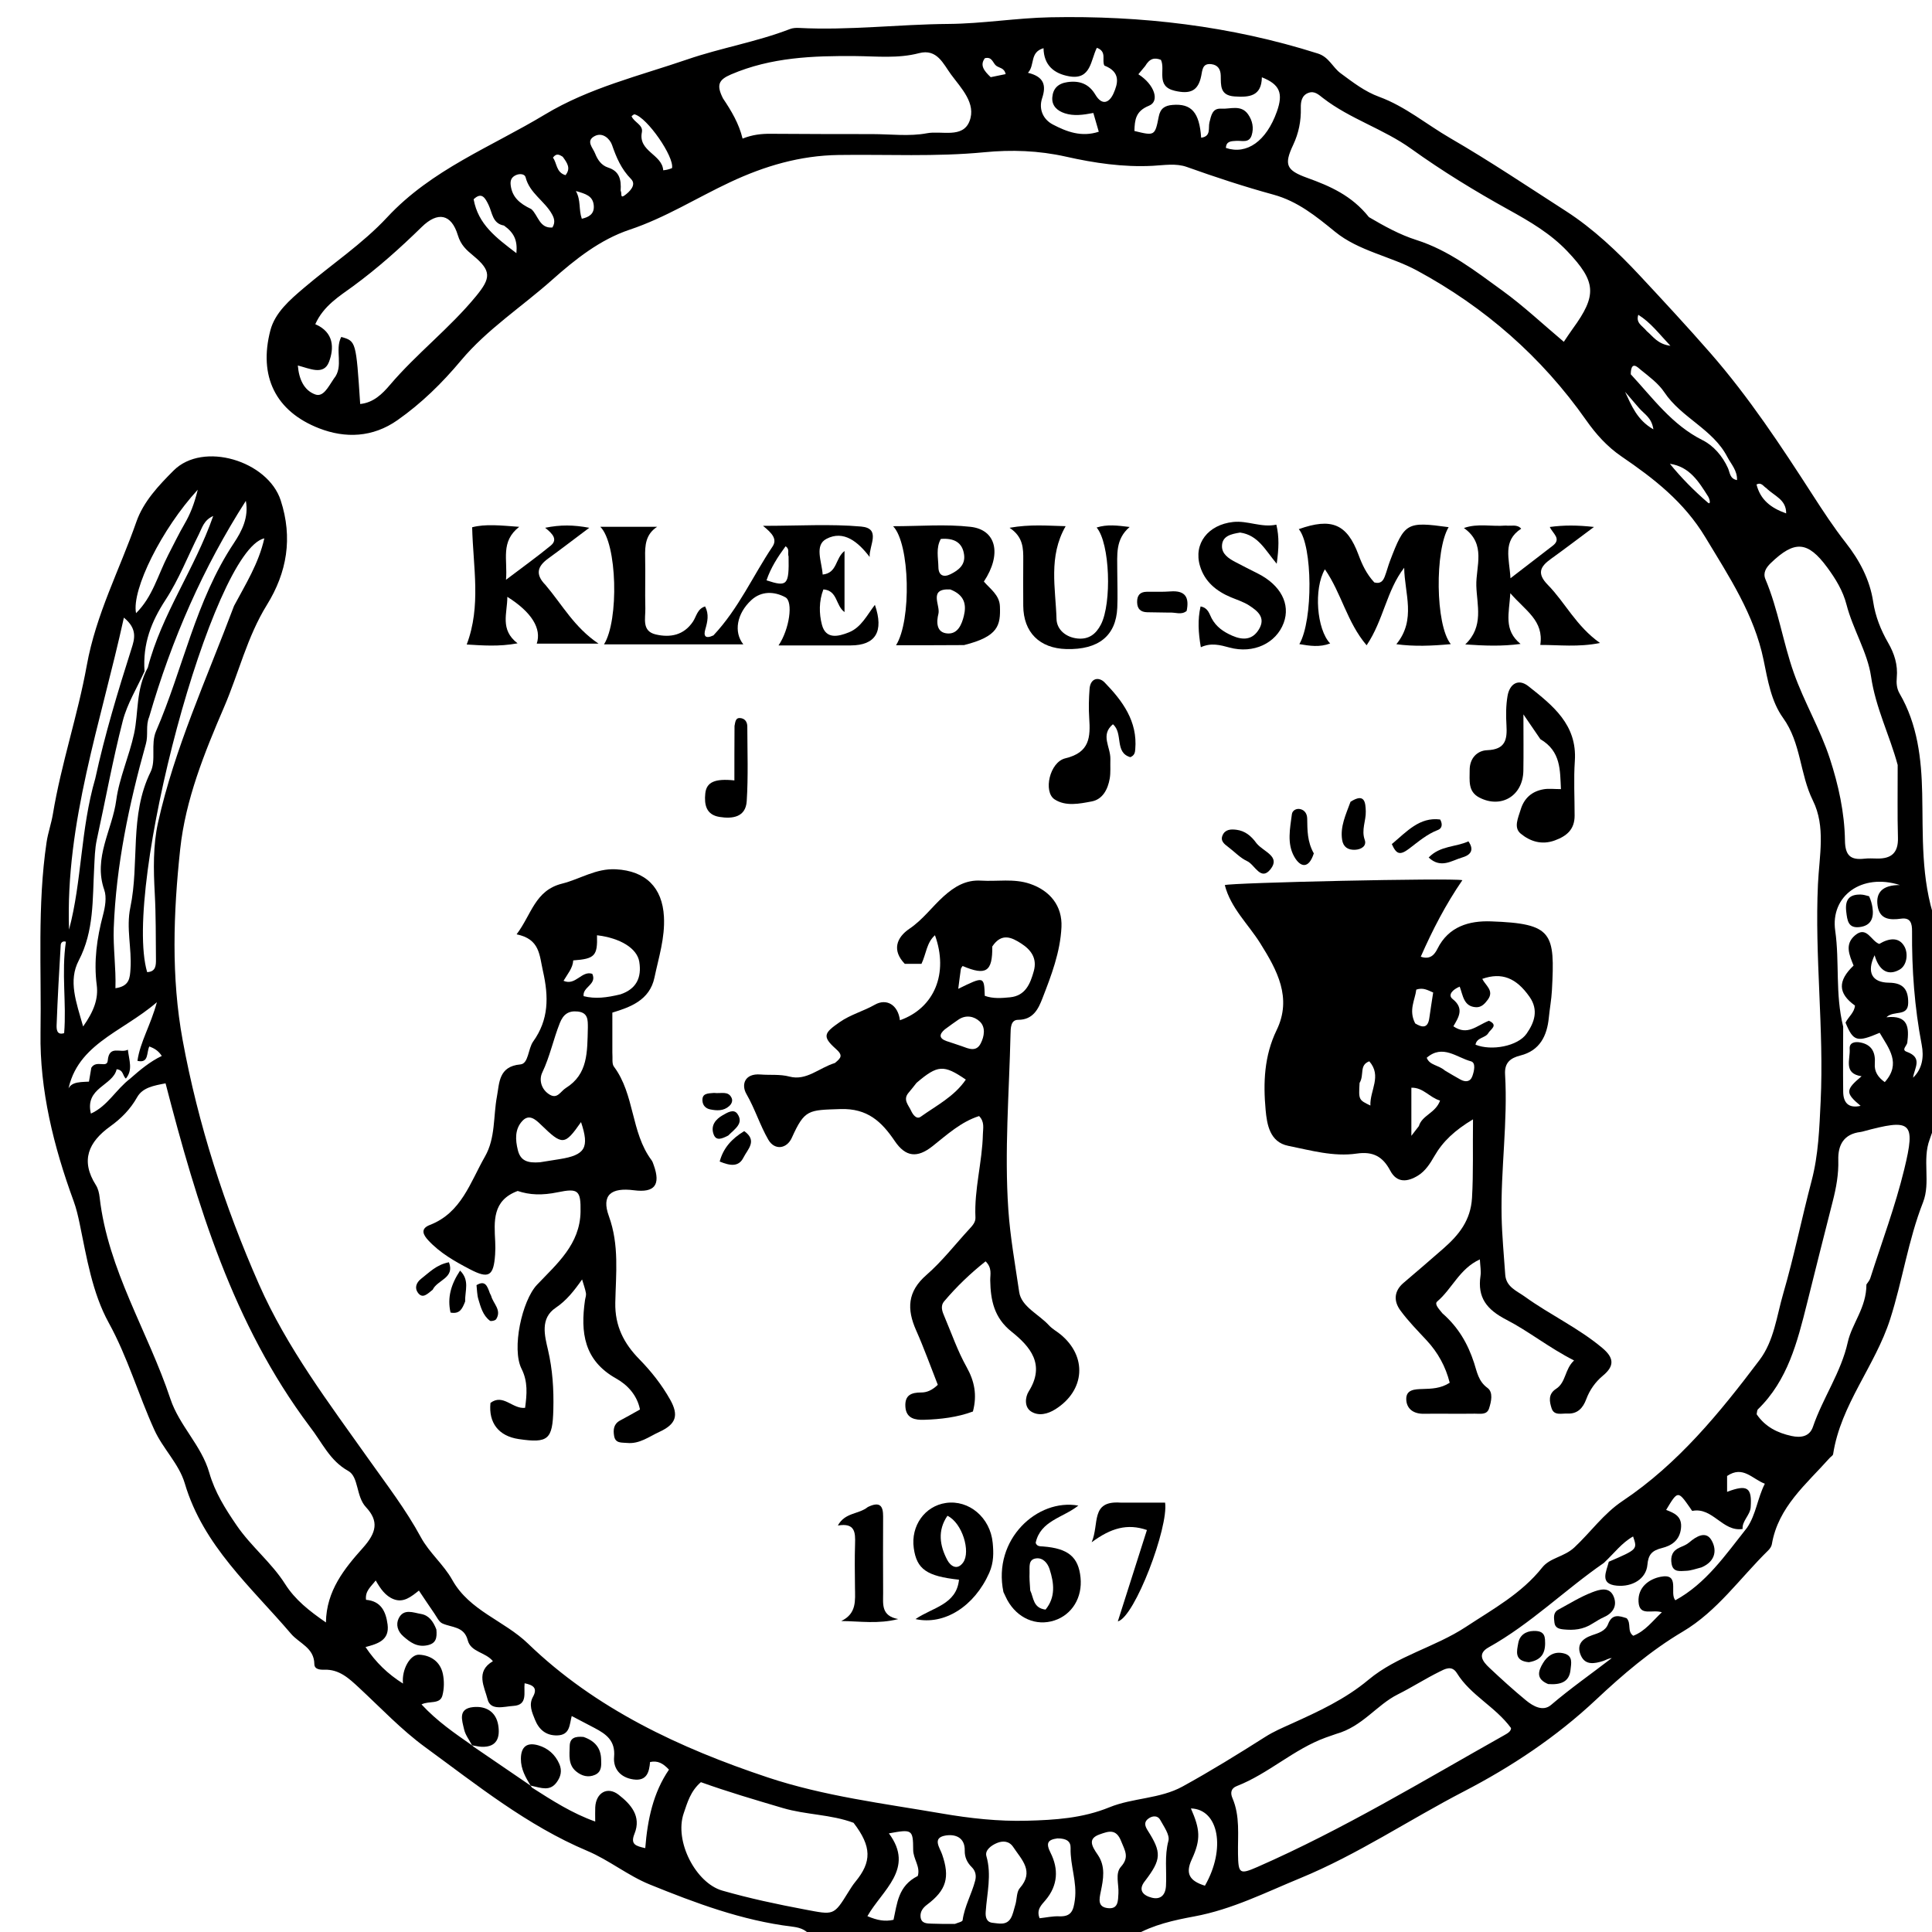 <svg version="1.1" id="Layer_1" xmlns="http://www.w3.org/2000/svg" xmlns:xlink="http://www.w3.org/1999/xlink" x="0px" y="0px"
	 width="100%" viewBox="0 0 528 528" enable-background="new 0 0 528 528" xml:space="preserve">
<path fill="#000000" opacity="1" stroke="none" 
	d="
M221.469,529 
	C220.051,527.076 218.041,526.722 216.368,526.517 
	C202.786,524.849 190.1,520.099 177.58,515.018 
	C171.627,512.602 166.433,508.335 160.504,505.835 
	C144.085,498.914 130.373,487.837 116.216,477.501 
	C109.679,472.728 104.035,466.72 98.065,461.188 
	C95.345,458.667 92.71,456.186 88.632,456.315 
	C87.483,456.352 85.925,456.25 85.908,454.77 
	C85.856,450.297 81.795,449.147 79.525,446.486 
	C68.613,433.693 55.547,422.444 50.509,405.422 
	C48.908,400.013 44.547,395.984 42.181,390.775 
	C37.797,381.126 34.895,370.92 29.72,361.512 
	C25.208,353.307 23.691,343.669 21.772,334.419 
	C21.33,332.294 20.847,330.222 20.106,328.199 
	C14.665,313.354 10.823,297.842 11.074,282.259 
	C11.354,264.934 10.169,247.477 12.725,230.207 
	C13.113,227.591 14.029,225.055 14.461,222.443 
	C16.733,208.713 21.272,195.401 23.708,181.892 
	C26.252,167.785 32.714,155.662 37.265,142.614 
	C39.204,137.058 43.419,132.624 47.441,128.597 
	C55.5,120.53 73.202,125.951 76.71,136.731 
	C80.059,147.022 78.422,156.459 72.941,165.315 
	C67.544,174.034 65.239,183.953 61.257,193.206 
	C55.856,205.756 50.696,218.506 49.244,232.065 
	C47.385,249.415 46.746,267.033 49.92,284.28 
	C54.155,307.294 61.344,329.576 70.773,350.979 
	C78.417,368.33 89.885,383.447 100.81,398.866 
	C105.722,405.798 110.939,412.577 115.028,420.135 
	C117.298,424.33 121.268,427.596 123.596,431.77 
	C128.326,440.25 137.747,442.852 144.319,449.199 
	C162.757,467.006 185.754,477.733 209.816,485.751 
	C225.197,490.876 241.417,492.864 257.386,495.612 
	C265.054,496.932 272.842,497.798 280.631,497.59 
	C288.274,497.387 295.818,496.932 303.211,493.912 
	C309.56,491.318 317.002,491.634 323.169,488.246 
	C330.879,484.011 338.379,479.373 345.809,474.656 
	C348.09,473.207 350.499,472.185 352.908,471.095 
	C360.307,467.744 367.605,464.402 373.984,459.073 
	C381.827,452.521 392.161,450.188 400.627,444.609 
	C407.979,439.763 415.813,435.519 421.457,428.408 
	C423.637,425.661 427.428,425.546 430.279,422.883 
	C434.693,418.761 438.236,413.678 443.413,410.219 
	C458.608,400.062 470.016,386.078 480.875,371.668 
	C484.848,366.396 485.549,359.677 487.34,353.536 
	C490.305,343.369 492.395,332.951 495.097,322.702 
	C496.978,315.566 497.221,308.27 497.568,301.012 
	C498.513,281.203 495.903,261.411 496.833,241.621 
	C497.198,233.852 499,225.941 495.44,218.758 
	C491.85,211.514 492.245,203.062 487.297,196.199 
	C484.06,191.71 483.112,185.917 481.969,180.355 
	C479.417,167.936 472.548,157.599 466.079,146.864 
	C460.223,137.146 452.026,130.808 443.15,124.751 
	C439.223,122.071 436.171,118.665 433.467,114.815 
	C421.317,97.52 405.745,83.934 387.251,73.934 
	C380.011,70.019 371.31,68.604 364.853,63.33 
	C359.646,59.077 354.62,55.003 348.048,53.202 
	C340.044,51.009 332.17,48.42 324.352,45.628 
	C321.39,44.57 318.164,45.149 315.014,45.316 
	C307.012,45.742 298.995,44.541 291.336,42.817 
	C283.818,41.124 276.365,40.895 269.052,41.604 
	C255.728,42.897 242.439,42.157 229.142,42.356 
	C218.627,42.513 209.006,45.347 199.538,49.788 
	C190.384,54.082 181.804,59.521 172.095,62.765 
	C163.979,65.476 157.165,70.902 150.877,76.498 
	C142.595,83.869 133.132,89.982 125.98,98.526 
	C120.813,104.7 115.201,110.207 108.627,114.826 
	C101.863,119.578 94.376,119.836 87.238,117.066 
	C75.289,112.429 70.625,102.825 73.886,90.299 
	C75.153,85.432 79.221,81.953 83.021,78.714 
	C90.606,72.249 99.075,66.635 105.805,59.393 
	C117.952,46.323 134.224,40.155 148.917,31.298 
	C161.054,23.982 174.733,20.735 187.881,16.224 
	C197.054,13.077 206.774,11.456 215.902,7.934 
	C216.649,7.646 217.539,7.591 218.351,7.634 
	C232.009,8.349 245.603,6.645 259.247,6.541 
	C268.511,6.469 277.758,4.911 287.027,4.726 
	C311.891,4.227 336.343,7.066 360.162,14.627 
	C363.223,15.599 364.157,18.382 366.394,20.03 
	C369.753,22.506 372.947,25.007 376.942,26.472 
	C384.045,29.077 389.855,33.997 396.326,37.744 
	C407.11,43.989 417.469,50.947 427.936,57.679 
	C435.39,62.475 442.113,68.836 448.138,75.302 
	C454.635,82.274 461.176,89.318 467.472,96.531 
	C478.028,108.623 486.751,121.881 495.395,135.279 
	C498.268,139.731 501.169,144.163 504.467,148.37 
	C508.131,153.045 511.009,158.352 511.927,164.474 
	C512.523,168.451 514.001,172.176 516.01,175.662 
	C517.715,178.618 518.7,181.703 518.374,185.178 
	C518.236,186.654 518.34,188.16 519.143,189.538 
	C524.053,197.967 525.114,207.343 525.32,216.784 
	C525.572,228.401 524.932,240.066 528.876,251.657 
	C529,270.021 529,288.042 528.842,306.857 
	C528.247,308.894 527.837,310.145 527.372,311.376 
	C525.256,316.97 527.695,323.122 525.547,328.589 
	C521.484,338.936 519.948,349.955 516.562,360.518 
	C512.444,373.367 503.065,383.828 500.979,397.399 
	C500.918,397.797 500.333,398.108 500.008,398.474 
	C493.67,405.606 485.958,411.815 484.23,422.047 
	C484.128,422.652 483.679,423.283 483.223,423.73 
	C475.551,431.246 469.309,440.335 459.88,445.914 
	C451.146,451.082 443.373,457.757 436.193,464.5 
	C425.248,474.779 412.984,482.884 400.034,489.597 
	C385.053,497.362 370.978,506.861 355.321,513.297 
	C345.853,517.189 336.72,521.831 326.416,523.739 
	C320.873,524.765 315.073,526.02 310,529 
	C280.646,529 251.292,529 221.469,529 
M35.619,294.739 
	C38.266,292.407 40.964,290.139 44.216,288.578 
	C43.2,287.021 42.038,286.469 40.815,285.988 
	C39.984,287.604 40.766,290.668 37.56,289.924 
	C38.314,284.698 41.142,280.294 42.873,273.897 
	C33.088,282.354 20.043,285.569 18.356,299.655 
	C18.192,295.545 21.4,295.76 24.313,295.601 
	C24.581,294.022 24.823,292.596 24.956,291.812 
	C26.333,289.567 29.252,292.022 29.442,289.864 
	C29.834,285.416 33.002,287.973 34.944,286.87 
	C35.288,289.83 36.369,292.378 34.405,294.762 
	C33.505,294.091 33.808,292.405 31.879,292.216 
	C30.857,296.761 23.116,297.208 24.842,304.336 
	C29.453,302.237 31.567,297.858 35.619,294.739 
M39.498,183.462 
	C37.468,187.975 34.758,192.313 33.546,197.036 
	C30.801,207.739 28.824,218.638 26.464,229.441 
	C25.9,232.027 25.879,234.599 25.734,237.218 
	C25.261,245.754 25.741,254.419 21.519,262.499 
	C18.621,268.042 20.787,273.761 22.719,280.527 
	C25.702,276.305 26.912,272.908 26.437,269.222 
	C25.594,262.677 26.482,256.391 28.149,250.083 
	C28.73,247.886 29.199,245.219 28.491,243.197 
	C25.416,234.426 30.693,226.791 31.776,218.655 
	C32.578,212.635 35.314,206.667 36.646,200.485 
	C37.897,194.674 37.083,188.473 40.403,182.432 
	C44.167,167.859 53.209,155.514 58.268,141.014 
	C55.707,142.158 55.247,144.223 54.375,145.956 
	C51.348,151.973 48.887,158.352 45.23,163.952 
	C41.336,169.915 38.987,175.901 39.498,183.462 
M504.367,279.479 
	C505.16,277.883 506.793,276.733 506.949,274.812 
	C502.259,271.466 502.21,268.034 506.568,263.884 
	C505.402,260.987 504.068,258.074 506.963,255.623 
	C510.174,252.903 511.345,257.201 513.591,257.965 
	C516.165,256.417 519.035,255.912 520.532,258.8 
	C521.493,260.653 521.194,263.846 519.091,265.019 
	C515.693,266.914 513.397,264.854 512.314,261.055 
	C510.075,265.718 511.596,268.526 516.247,268.564 
	C520.253,268.597 521.543,270.562 521.493,274.103 
	C521.439,277.986 517.564,276.006 515.545,278.011 
	C521.603,277.358 521.75,280.88 521.249,284.947 
	C521.146,285.784 519.57,286.892 521.063,287.431 
	C525.604,289.07 523.167,291.859 522.828,294.524 
	C525.376,292.079 525.822,288.829 525.191,285.549 
	C523.219,275.284 522.47,264.936 522.548,254.509 
	C522.564,252.441 522.187,250.699 519.565,251.063 
	C516.482,251.491 513.682,251.291 513.13,247.542 
	C512.604,243.973 514.381,241.869 519.214,241.871 
	C508.758,238.537 500.195,244.893 501.549,254.337 
	C502.773,262.873 501.502,271.615 503.727,280.573 
	C503.719,286.507 503.652,292.442 503.728,298.375 
	C503.766,301.368 505.174,302.972 508.49,302.218 
	C504.283,298.718 504.312,297.852 508.756,294.131 
	C503.67,293.389 505.718,289.454 505.498,286.672 
	C505.362,284.951 506.868,284.613 508.346,284.883 
	C511.602,285.479 512.597,287.663 512.369,290.694 
	C512.204,292.875 513.256,294.422 515.091,295.735 
	C519.669,290.619 516.187,286.511 513.695,282.258 
	C507.5,284.896 506.492,284.651 504.367,279.479 
M476.245,417.855 
	C470.781,418.721 468.096,411.841 462.536,412.909 
	C462.392,412.936 462.134,412.441 461.948,412.176 
	C458.548,407.316 458.549,407.315 455.344,412.647 
	C457.658,413.538 459.779,414.426 459.393,417.743 
	C459.005,421.084 456.667,422.449 454.248,423.051 
	C451.488,423.738 450.469,424.821 450.225,427.638 
	C449.891,431.483 446.124,433.75 441.844,433.346 
	C437.058,432.895 439.014,429.506 439.672,426.807 
	C447.516,423.429 447.516,423.429 446.309,419.904 
	C443.198,421.651 441.198,424.439 438.317,427.137 
	C427.62,434.532 418.307,443.808 406.858,450.19 
	C403.61,452 405.214,454.075 407.013,455.769 
	C410.273,458.839 413.593,461.857 417.049,464.702 
	C419.008,466.314 421.697,467.823 423.887,465.951 
	C429.208,461.404 434.945,457.411 440.485,453.135 
	C439.546,453.214 438.861,453.703 438.098,453.942 
	C435.795,454.663 433.257,455.179 432.049,452.45 
	C430.793,449.614 432.232,447.881 435.111,446.893 
	C436.76,446.326 438.736,445.798 439.474,443.856 
	C440.604,440.887 442.645,441.633 444.553,442.247 
	C445.896,443.702 444.601,445.809 446.361,447.043 
	C449.643,445.768 451.596,443.028 454.175,440.626 
	C451.537,439.739 448.012,441.882 447.796,437.734 
	C447.588,433.763 450.674,431.549 453.803,430.927 
	C459.308,429.832 456.138,435.469 457.868,437.337 
	C466.234,432.742 471.401,425.161 477.47,417.491 
	C479.921,413.882 480.284,409.491 482.316,405.486 
	C478.847,404.193 476.354,400.435 472.001,403.373 
	C472.001,404.646 472.001,406.13 472.001,407.71 
	C477.595,405.584 478.828,406.559 478.446,411.926 
	C478.292,414.096 476.042,415.665 476.245,417.855 
M145.007,488 
	C145.007,488 144.985,487.976 145.374,488.525 
	C150.888,492.052 156.397,495.589 162.666,497.811 
	C162.666,496.233 162.618,495.076 162.674,493.923 
	C162.866,489.963 165.992,488.098 169.069,490.492 
	C172.388,493.075 175.35,496.357 173.402,501.15 
	C172.195,504.12 173.819,504.503 176.343,505.082 
	C176.964,497.215 178.544,489.87 182.826,483.627 
	C181.169,481.878 179.79,481.109 177.656,481.545 
	C177.432,484.217 176.822,486.835 173.092,486.3 
	C169.524,485.787 167.543,483.365 167.827,480.149 
	C168.221,475.702 165.657,473.912 162.469,472.236 
	C160.429,471.164 158.386,470.097 156.247,468.976 
	C155.625,471.262 155.842,474.182 152.291,474.271 
	C149.164,474.35 147.265,472.621 146.206,469.978 
	C145.421,468.018 144.437,465.916 145.647,463.743 
	C147.013,461.288 145.673,460.498 143.374,460.024 
	C143.077,462.515 144.323,465.979 140.292,466.212 
	C137.803,466.356 134.057,467.637 133.255,464.41 
	C132.429,461.087 129.829,456.823 134.706,453.994 
	C132.701,451.491 128.674,451.543 127.835,448.282 
	C126.843,444.423 123.473,444.839 120.894,443.67 
	C119.96,443.246 119.395,441.945 118.735,440.993 
	C117.332,438.969 115.977,436.911 114.484,434.692 
	C112.328,436.404 110.284,438.074 107.618,437.062 
	C105.333,436.194 103.95,434.16 102.68,431.926 
	C101.339,433.683 99.746,434.802 100.032,437.216 
	C104.079,437.556 105.451,440.345 105.923,443.952 
	C106.487,448.27 103.253,449.234 99.895,450.126 
	C102.752,454.38 105.97,457.469 110.132,460.1 
	C109.729,456.308 112.075,452.083 114.576,452.216 
	C117.789,452.388 120.352,454.165 121.038,457.488 
	C121.428,459.379 121.399,461.53 120.902,463.388 
	C120.238,465.869 117.269,464.742 115.197,465.803 
	C119.495,470.446 124.297,473.706 129.009,476.998 
	C129.009,476.998 128.973,476.964 129.489,477.401 
	C134.671,480.94 139.852,484.479 145.007,488 
M84.543,389.714 
	C63.647,361.821 53.835,329.21 45.246,296.067 
	C41.95,296.701 38.964,297.226 37.475,299.868 
	C35.624,303.155 33.1,305.694 30.14,307.821 
	C24.171,312.109 21.926,317.148 26.226,323.916 
	C26.824,324.858 27.101,326.096 27.23,327.23 
	C29.488,347.067 40.426,363.847 46.57,382.31 
	C49.008,389.636 55.063,395.032 57.191,402.468 
	C58.725,407.829 61.562,412.332 64.704,416.918 
	C68.66,422.69 74.203,427.04 77.919,432.899 
	C80.663,437.226 84.503,440.24 89.078,443.402 
	C89.175,434.722 94.191,428.6 99.146,423.057 
	C102.913,418.843 103.596,415.738 100.002,411.88 
	C97.254,408.932 98.079,403.614 95.17,401.994 
	C90.084,399.161 88.142,394.333 84.543,389.714 
M374.12,59.341 
	C378.278,61.777 382.499,64.131 387.102,65.592 
	C395.983,68.412 403.202,74.076 410.549,79.398 
	C416.383,83.625 421.667,88.609 427.38,93.413 
	C428.346,91.994 429.049,90.894 429.817,89.842 
	C436.511,80.662 436.251,76.999 428.34,68.669 
	C423.727,63.813 418.105,60.535 412.268,57.303 
	C403.138,52.249 394.175,46.77 385.704,40.688 
	C378.083,35.216 368.984,32.53 361.593,26.819 
	C360.369,25.873 359.268,24.781 357.627,25.362 
	C355.712,26.04 355.463,27.863 355.504,29.498 
	C355.592,33.061 354.931,36.383 353.406,39.615 
	C350.853,45.029 351.53,46.545 357.256,48.61 
	C363.449,50.844 369.409,53.417 374.12,59.341 
M365.153,473.869 
	C364.214,474.197 363.27,474.514 362.335,474.853 
	C353.549,478.046 346.672,484.744 337.986,488.127 
	C336.376,488.754 336.221,490.028 336.815,491.41 
	C338.938,496.346 338.252,501.549 338.337,506.677 
	C338.425,512.052 338.759,512.37 343.672,510.214 
	C367.106,499.933 388.955,486.671 411.202,474.159 
	C411.997,473.712 412.983,473.148 412.951,472.258 
	C408.641,466.39 401.913,463.328 398.165,457.264 
	C396.754,454.982 394.831,456.151 393.36,456.88 
	C389.497,458.793 385.853,461.145 381.996,463.07 
	C376.21,465.959 372.377,471.845 365.153,473.869 
M518.62,209.062 
	C516.434,200.942 512.594,193.478 511.335,184.846 
	C510.381,178.307 506.371,171.973 504.627,165.206 
	C503.661,161.455 501.652,158.179 499.376,155.087 
	C494.05,147.854 490.457,147.602 483.95,153.874 
	C482.645,155.132 481.747,156.571 482.48,158.303 
	C485.979,166.579 487.271,175.525 490.243,183.921 
	C493.062,191.889 497.475,199.309 500.088,207.328 
	C502.427,214.508 504.106,222.076 504.213,229.71 
	C504.271,233.817 505.75,235.097 509.511,234.671 
	C510.662,234.54 511.839,234.609 513.004,234.631 
	C516.887,234.707 518.812,233.069 518.693,228.934 
	C518.511,222.614 518.642,216.285 518.62,209.062 
M510.077,351.043 
	C510.434,350.48 510.93,349.962 511.126,349.348 
	C514.291,339.438 517.964,329.648 520.415,319.561 
	C523.601,306.448 522.374,305.628 508.952,309.267 
	C508.792,309.31 508.627,309.344 508.462,309.364 
	C503.91,309.91 502.275,312.887 502.392,317.02 
	C502.502,320.896 501.823,324.606 500.867,328.325 
	C498.473,337.636 496.161,346.969 493.821,356.295 
	C491.195,366.758 488.578,377.22 480.444,385.137 
	C480.151,385.422 480.19,386.048 480.077,386.5 
	C482.411,389.956 485.796,391.619 489.633,392.445 
	C492.08,392.972 494.529,392.672 495.459,389.948 
	C498.16,382.04 503.139,375.093 504.98,366.817 
	C506.122,361.683 510.083,357.426 510.077,351.043 
M197.595,26.903 
	C199.862,30.279 201.952,33.748 202.94,37.876 
	C205.641,36.803 208.075,36.543 210.591,36.564 
	C219.87,36.643 229.151,36.636 238.431,36.648 
	C243.419,36.655 248.538,37.328 253.352,36.412 
	C257.297,35.661 263.096,37.903 264.955,33.123 
	C266.848,28.254 262.694,24.127 259.911,20.353 
	C257.797,17.487 256.106,13.232 251.162,14.529 
	C245.417,16.037 239.587,15.371 233.806,15.324 
	C222.187,15.229 210.759,15.641 199.79,20.337 
	C196.367,21.802 195.738,23.24 197.595,26.903 
M233.273,498.159 
	C227.037,495.829 220.305,496.008 213.91,494.114 
	C206.35,491.876 198.779,489.652 191.548,487.053 
	C188.699,489.506 187.85,492.646 186.851,495.557 
	C184.215,503.236 190.199,514.62 197.377,516.679 
	C204.818,518.813 212.342,520.414 219.943,521.846 
	C227.862,523.338 227.809,523.626 231.831,517.11 
	C232.439,516.125 233.06,515.135 233.793,514.244 
	C238.229,508.847 238.296,504.701 233.273,498.159 
M91.235,103.491 
	C94.05,100.126 91.387,95.658 93.258,92.082 
	C97.306,93.229 97.306,93.229 98.437,110.409 
	C102.059,110.056 104.492,107.638 106.538,105.231 
	C113.871,96.605 122.926,89.684 130.121,80.915 
	C134.168,75.984 134.344,74.011 129.347,69.877 
	C127.462,68.317 125.943,66.984 125.126,64.285 
	C123.357,58.441 119.636,57.75 115.276,62.012 
	C109.329,67.824 103.192,73.317 96.438,78.265 
	C92.832,80.907 88.421,83.541 86.164,88.601 
	C91.342,90.82 91.312,95.226 89.91,98.91 
	C88.475,102.681 84.624,100.703 81.396,99.887 
	C81.701,103.672 83.106,106.69 86.136,107.794 
	C88.354,108.602 89.634,105.854 91.235,103.491 
M40.759,195.966 
	C39.766,198.308 40.572,200.795 39.871,203.299 
	C35.264,219.761 31.727,236.492 31.087,253.604 
	C30.888,258.947 31.726,264.484 31.548,270.073 
	C35.433,269.515 35.493,267.251 35.662,264.797 
	C36.047,259.202 34.434,253.685 35.617,248.013 
	C38.161,235.811 35.313,222.844 41.137,211.004 
	C42.754,207.717 41.093,203.4 42.663,199.779 
	C50.029,182.781 53.432,164.161 63.926,148.412 
	C66.093,145.16 68.03,141.406 67.187,136.88 
	C55.576,155.027 46.967,174.524 40.759,195.966 
M312.961,18.056 
	C312.351,18.792 311.741,19.528 311.107,20.294 
	C315.51,23.088 317.027,27.675 314.015,28.887 
	C310.336,30.367 310.112,32.787 310.024,35.794 
	C315.551,37.144 315.638,37.161 316.68,31.844 
	C317.118,29.605 318.361,28.85 320.437,28.675 
	C325.585,28.241 327.792,30.669 328.266,37.635 
	C331.06,37.28 330.148,34.958 330.534,33.444 
	C330.996,31.638 331.292,29.547 333.703,29.702 
	C336.213,29.863 339.173,28.505 341.097,31.253 
	C342.29,32.956 342.701,34.959 342.072,36.967 
	C341.375,39.19 339.423,38.387 337.841,38.499 
	C336.581,38.587 335.09,38.518 335.035,40.434 
	C340.785,42.353 346.085,38.554 348.955,30.512 
	C350.749,25.484 349.773,23.076 344.86,21.123 
	C344.766,26.298 341.458,26.637 337.388,26.357 
	C333.335,26.078 333.688,23.307 333.621,20.656 
	C333.577,18.904 332.807,17.747 331.055,17.537 
	C328.635,17.246 328.622,19.052 328.281,20.751 
	C327.445,24.907 325.23,25.784 321.062,24.815 
	C315.764,23.585 318.584,19.055 317.27,16.355 
	C315.508,15.671 314.202,15.951 312.961,18.056 
M63.959,165.584 
	C67.099,159.682 70.709,153.981 72.238,147.118 
	C58.04,150.402 33.436,242.53 40.213,265.672 
	C42.614,265.577 42.637,263.805 42.621,262.129 
	C42.56,256.14 42.621,250.142 42.295,244.167 
	C41.939,237.662 41.808,231.043 43.192,224.804 
	C47.695,204.52 56.433,185.631 63.959,165.584 
M26.041,212.747 
	C28.656,200.733 32.209,188.984 35.935,177.278 
	C36.746,174.731 37.676,171.897 33.856,168.797 
	C27.549,197.562 17.849,224.776 18.868,254.056 
	C22.41,240.78 21.968,226.771 26.041,212.747 
M301.819,17.919 
	C301.039,16.445 302.608,14.109 299.765,13.061 
	C298.054,16.41 298.184,21.92 292.197,20.856 
	C288.06,20.121 285.279,17.856 285.186,13.167 
	C281.328,14.298 282.906,17.781 280.931,19.894 
	C285.348,20.957 285.966,23.333 284.809,26.824 
	C283.801,29.869 285.104,32.653 287.732,34.027 
	C291.482,35.988 295.546,37.56 300.285,36 
	C299.735,34.1 299.258,32.45 298.801,30.873 
	C295.912,31.431 293.416,31.751 290.989,30.958 
	C288.959,30.294 287.394,28.926 287.587,26.592 
	C287.785,24.191 289.156,22.81 291.725,22.443 
	C295.078,21.964 297.615,22.952 299.339,25.851 
	C301.275,29.108 303.252,27.945 304.331,25.494 
	C305.48,22.882 306.404,19.705 301.819,17.919 
M260.965,525.796 
	C261.698,525.466 263.014,525.216 263.071,524.793 
	C263.595,520.959 265.564,517.612 266.513,513.943 
	C266.847,512.657 266.651,511.334 265.554,510.259 
	C264.33,509.059 263.61,507.544 263.655,505.795 
	C263.755,501.933 260.777,501.195 258.28,501.658 
	C254.735,502.315 256.837,504.958 257.471,506.783 
	C259.651,513.064 258.651,516.557 253.347,520.54 
	C252.216,521.389 251.43,522.467 251.582,523.887 
	C251.774,525.693 253.289,525.668 254.626,525.719 
	C256.454,525.789 258.285,525.801 260.965,525.796 
M277.569,520.237 
	C277.923,518.805 277.843,516.994 278.706,516.008 
	C282.732,511.412 279.197,508.244 276.917,504.793 
	C275.79,503.085 274.053,503.033 272.489,503.669 
	C270.979,504.284 269.1,505.621 269.571,507.258 
	C271.057,512.423 269.723,517.423 269.382,522.491 
	C269.289,523.876 269.561,525.31 271.272,525.49 
	C273.026,525.676 275.045,526.227 276.224,524.262 
	C276.807,523.29 277.026,522.099 277.569,520.237 
M288.99,502.418 
	C286.36,502.769 285.751,503.663 287.101,506.341 
	C289.333,510.768 289.148,515.257 285.738,519.29 
	C284.629,520.602 283.157,521.905 284.12,524.24 
	C285.92,524.047 287.699,523.641 289.457,523.714 
	C292.812,523.854 293.376,522.125 293.761,519.162 
	C294.392,514.305 292.454,509.799 292.587,505.063 
	C292.638,503.236 291.485,502.408 288.99,502.418 
M250.826,512.687 
	C251.586,510.112 249.569,508.066 249.563,505.526 
	C249.548,499.946 249.247,499.879 242.926,501.047 
	C250.112,510.675 241.088,516.552 237.056,523.674 
	C239.824,524.835 241.84,525.194 244.191,524.668 
	C245.185,520.276 245.403,515.398 250.826,512.687 
M300.027,506.929 
	C302.193,510.108 301.533,513.597 300.835,516.944 
	C300.377,519.141 299.976,521.152 302.756,521.476 
	C305.67,521.816 305.543,519.423 305.658,517.393 
	C305.796,514.946 304.705,511.993 306.347,510.164 
	C308.732,507.508 307.389,505.7 306.407,503.194 
	C305.045,499.718 302.998,500.439 300.522,501.324 
	C297.327,502.467 298.225,504.345 300.027,506.929 
M45.996,151.609 
	C47.457,148.809 48.822,145.953 50.406,143.225 
	C51.928,140.605 53.048,137.911 54.044,133.839 
	C44.271,144.444 35.911,161.142 37.181,167.575 
	C41.713,163.103 43.067,157.323 45.996,151.609 
M329.297,515.345 
	C335.064,505.304 333.091,494.438 325.465,494.233 
	C327.943,499.88 328.269,502.631 325.694,508.172 
	C323.88,512.077 325.126,514.053 329.297,515.345 
M445.673,102.286 
	C451.725,108.811 456.954,116.124 465.302,120.298 
	C468.285,121.789 470.757,124.641 472.236,127.927 
	C472.798,129.177 472.721,130.84 474.714,131.206 
	C474.813,128.566 473.089,126.848 472.05,124.849 
	C468.102,117.253 459.51,114.193 454.853,107.208 
	C453.241,104.79 450.707,102.935 448.397,101.065 
	C447.64,100.452 445.724,98.349 445.673,102.286 
M312.969,513.99 
	C310.813,516.618 312.524,518.061 314.796,518.63 
	C317.058,519.197 318.505,518.028 318.652,515.413 
	C318.883,511.321 318.206,507.236 319.319,503.089 
	C319.752,501.477 318.069,499.176 317.068,497.343 
	C316.429,496.174 315.088,496.182 314.001,496.9 
	C312.58,497.838 312.81,498.929 313.67,500.275 
	C317.486,506.253 317.411,508.156 312.969,513.99 
M145.209,57.147 
	C147.091,58.841 147.418,62.476 150.963,62.172 
	C151.87,60.729 151.393,59.53 150.877,58.585 
	C148.883,54.929 144.726,52.826 143.635,48.429 
	C143.414,47.538 142.043,47.38 141.005,47.856 
	C139.792,48.412 139.396,49.269 139.573,50.652 
	C139.979,53.815 141.886,55.575 145.209,57.147 
M169.611,52.175 
	C170.02,52.586 169.387,54.35 170.671,53.421 
	C172.06,52.415 174.034,50.523 172.456,48.92 
	C169.774,46.194 168.46,43.065 167.25,39.587 
	C166.706,38.022 164.731,36.003 162.486,37.208 
	C160.021,38.531 162.033,40.395 162.626,41.913 
	C163.294,43.623 164.32,45.194 166.216,45.803 
	C169.137,46.741 169.857,48.871 169.611,52.175 
M137.732,61.641 
	C134.561,61.084 134.569,58.165 133.527,56.014 
	C132.631,54.165 131.676,52.32 129.44,54.459 
	C130.686,61.345 135.55,64.928 141.13,69.188 
	C141.459,65.618 140.468,63.607 137.732,61.641 
M183.656,45.95 
	C184.327,42.871 176.809,32.042 173.414,31.252 
	C173.207,31.204 172.909,31.552 172.601,31.749 
	C173.237,33.435 175.836,34.088 175.421,36.142 
	C174.361,41.388 180.97,42.162 181.249,46.539 
	C181.895,46.467 182.54,46.395 183.656,45.95 
M18.008,257.37 
	C17.163,257.075 16.629,257.609 16.59,258.258 
	C16.16,265.518 15.743,272.779 15.476,280.046 
	C15.436,281.127 15.418,283.014 17.53,282.349 
	C18.207,274.138 16.748,265.955 18.008,257.37 
M466.854,135.743 
	C464.283,131.686 461.789,127.541 456.365,126.749 
	C459.513,130.629 463.006,134.152 466.759,137.372 
	C467.476,137.987 467.409,136.768 466.854,135.743 
M482.687,133.368 
	C481.903,132.919 481.424,131.733 480.039,132.393 
	C481.091,136.589 483.961,138.828 488.147,140.307 
	C488.163,136.48 484.996,135.644 482.687,133.368 
M159.005,59.782 
	C160.943,59.342 162.469,58.489 162.272,56.165 
	C162.046,53.509 160.019,52.972 157.387,52.204 
	C158.812,54.804 158.103,57.192 159.005,59.782 
M270.752,21.092 
	C272.11,20.814 273.468,20.535 274.832,20.255 
	C274.494,18.528 273.081,18.607 272.242,17.955 
	C271.309,17.229 271.17,15.409 269.156,15.908 
	C267.713,17.845 268.936,19.362 270.752,21.092 
M450.054,90.502 
	C451.752,91.919 452.994,94.043 456.509,94.503 
	C453.331,91.14 451.125,88.152 447.732,86.027 
	C447.021,88.321 448.773,88.927 450.054,90.502 
M447.946,111.526 
	C446.669,110.043 445.391,108.56 444.114,107.077 
	C445.883,110.813 447.362,114.767 451.857,117.336 
	C451.376,114.145 449.548,113.342 447.946,111.526 
M153.779,42.831 
	C152.93,42.318 152.081,41.741 151.114,43.083 
	C152.249,44.567 151.947,47.125 154.548,47.871 
	C156.007,46.051 155.132,44.659 153.779,42.831 
z"/>
<path fill="#000000" opacity="1" stroke="none" 
	d="
M394.197,358.918 
	C398.587,362.749 401.161,367.274 402.854,372.462 
	C403.641,374.874 404.009,377.489 406.513,379.303 
	C408.136,380.479 407.552,383.064 406.938,384.942 
	C406.339,386.772 404.462,386.325 403.051,386.346 
	C398.388,386.416 393.724,386.315 389.061,386.372 
	C386.252,386.406 384.369,384.981 384.317,382.377 
	C384.265,379.724 386.701,379.665 388.773,379.602 
	C391.249,379.527 393.746,379.478 396.194,377.893 
	C395.083,373.47 392.983,369.645 389.88,366.302 
	C387.405,363.635 384.822,361.025 382.688,358.097 
	C380.856,355.583 380.938,352.845 383.574,350.6 
	C387.25,347.47 390.918,344.329 394.544,341.141 
	C398.719,337.47 401.923,333.528 402.287,327.375 
	C402.688,320.575 402.458,313.864 402.56,305.907 
	C397.588,308.89 394.319,311.933 392.01,315.952 
	C390.826,318.012 389.552,320.012 387.568,321.251 
	C384.779,322.991 381.797,323.438 379.952,319.944 
	C377.926,316.105 375.279,314.605 370.76,315.265 
	C364.446,316.186 358.216,314.383 352.066,313.146 
	C346.999,312.126 346.244,307.266 345.884,303.33 
	C345.208,295.935 345.477,288.568 348.894,281.521 
	C353.171,272.7 349.033,265.151 344.407,257.771 
	C341.129,252.543 336.345,248.163 334.729,241.888 
	C336.499,241.222 396.694,239.887 399.655,240.545 
	C395.082,247.209 391.524,254.098 388.284,261.454 
	C390.845,262.364 392.063,260.868 392.828,259.323 
	C395.882,253.156 401.553,251.593 407.474,251.803 
	C424.382,252.401 424.989,254.877 424.123,270.742 
	C423.991,273.167 423.525,275.642 423.282,278.112 
	C422.797,283.056 420.847,287.118 415.509,288.46 
	C412.761,289.151 411.135,290.436 411.324,293.614 
	C412.099,306.59 410.111,319.508 410.379,332.472 
	C410.488,337.769 411.011,343.058 411.368,348.349 
	C411.597,351.73 414.532,352.781 416.744,354.376 
	C423.6,359.32 431.352,362.9 437.883,368.372 
	C441.033,371.011 441.355,373.235 438.074,375.95 
	C436.012,377.656 434.454,379.845 433.503,382.407 
	C432.622,384.782 431.133,386.455 428.38,386.312 
	C426.819,386.232 424.718,386.966 424.043,384.889 
	C423.448,383.06 423.034,380.991 425.248,379.569 
	C428.03,377.782 427.563,374.239 430.182,371.801 
	C423.264,368.29 417.808,363.83 411.7,360.681 
	C406.322,357.908 403.719,354.639 404.613,348.652 
	C404.803,347.374 404.524,346.026 404.435,344.184 
	C398.886,346.702 396.841,352.246 392.784,355.679 
	C391.915,356.415 393.28,357.748 394.197,358.918 
M406.902,278.964 
	C409.615,280.181 407.313,281.325 406.751,282.323 
	C405.967,283.719 403.571,283.488 403.245,285.505 
	C407.594,287.273 414.807,285.927 417.2,282.5 
	C419.331,279.45 420.556,276.056 418.007,272.417 
	C414.369,267.225 410.409,265.655 405.092,267.517 
	C405.956,269.317 408.429,270.727 406.614,273.191 
	C405.824,274.264 404.885,275.333 403.399,275.264 
	C399.979,275.104 399.823,271.99 398.923,269.638 
	C397.043,270.405 395.567,271.9 396.991,273.026 
	C400.289,275.631 398.567,278.113 397.196,280.478 
	C401.066,283.116 403.504,280.315 406.902,278.964 
M394.871,292.563 
	C396.292,293.393 397.693,294.262 399.141,295.042 
	C400.493,295.77 401.81,295.708 402.386,294.097 
	C402.88,292.717 403.398,290.415 401.989,290.045 
	C398.123,289.028 394.27,285.298 389.91,289.079 
	C390.744,291.192 393.006,290.959 394.871,292.563 
M387.773,307.743 
	C388.62,304.783 392.356,304.193 393.556,300.778 
	C390.683,299.956 388.976,297.167 385.715,297.262 
	C385.715,301.566 385.715,305.565 385.715,310.413 
	C386.655,309.213 387.041,308.72 387.773,307.743 
M386.762,279.693 
	C388.681,280.861 390.226,281.101 390.622,278.22 
	C390.933,275.953 391.304,273.694 391.676,271.245 
	C390.196,270.624 388.964,269.813 387.061,270.449 
	C386.725,273.293 384.885,276.064 386.762,279.693 
M371.561,295.957 
	C371.301,300.584 371.301,300.584 374.518,302.135 
	C374.337,298.001 377.742,294.078 374.215,290.046 
	C371.388,291.102 372.916,293.707 371.561,295.957 
z"/>
<path fill="#000000" opacity="1" stroke="none" 
	d="
M228.156,290.515 
	C229.91,289.086 230.438,288.433 228.428,286.647 
	C224.564,283.213 225.274,282.271 229.467,279.349 
	C232.483,277.246 235.959,276.36 239.076,274.585 
	C242.258,272.774 245.41,274.57 245.947,278.825 
	C255.394,275.491 259.279,265.963 255.518,255.591 
	C253.21,257.637 253.139,260.661 251.83,263.414 
	C250.422,263.414 248.857,263.414 247.278,263.414 
	C243.72,259.754 244.98,256.224 248.548,253.813 
	C252.204,251.342 254.696,247.839 257.875,244.975 
	C260.867,242.28 263.987,240.41 268.102,240.669 
	C272.556,240.949 277.051,240.038 281.475,241.537 
	C286.982,243.404 290.36,247.609 290.089,253.367 
	C289.767,260.216 287.31,266.607 284.869,272.889 
	C283.818,275.594 282.414,278.715 278.259,278.709 
	C276.188,278.706 276.205,280.986 276.166,282.661 
	C275.803,298.632 274.476,314.626 275.567,330.565 
	C276.081,338.071 277.439,345.608 278.536,353.096 
	C279.124,357.108 283.904,359.167 286.681,362.21 
	C287.565,363.179 288.788,363.832 289.819,364.676 
	C297.185,370.709 296.555,380.006 288.434,385.131 
	C286.331,386.458 283.862,387.063 281.811,385.764 
	C279.887,384.545 280.165,381.819 281.133,380.276 
	C285.754,372.921 281.579,368.029 276.422,363.916 
	C271.676,360.132 270.714,355.342 270.623,349.886 
	C270.597,348.308 271.2,346.543 269.354,344.715 
	C265.234,347.978 261.451,351.597 258.048,355.624 
	C256.892,356.991 257.544,358.482 258.133,359.869 
	C260.082,364.462 261.718,369.236 264.144,373.566 
	C266.321,377.452 267.081,381.217 265.89,385.754 
	C261.666,387.334 257.068,387.88 252.471,388.019 
	C250.241,388.086 247.641,387.75 247.435,384.453 
	C247.236,381.254 249.061,380.545 251.799,380.551 
	C253.287,380.555 254.72,379.962 256.294,378.46 
	C254.388,373.627 252.566,368.521 250.374,363.58 
	C247.807,357.795 247.957,352.996 253.173,348.451 
	C257.516,344.666 261.099,340.009 265.032,335.751 
	C265.84,334.877 266.639,333.965 266.581,332.721 
	C266.219,325.032 268.45,317.581 268.616,309.95 
	C268.651,308.363 269.137,306.6 267.579,305.011 
	C262.635,306.585 258.842,310.079 254.868,313.231 
	C250.663,316.566 247.49,316.211 244.516,311.818 
	C240.953,306.555 237.083,302.851 229.658,303.099 
	C220.943,303.39 219.908,303.158 216.4,310.941 
	C215.022,313.999 211.699,314.454 209.973,311.468 
	C207.672,307.488 206.333,303.032 203.992,298.98 
	C202.53,296.449 203.486,293.297 207.844,293.651 
	C210.481,293.866 213.112,293.527 215.772,294.224 
	C220.405,295.439 223.828,291.841 228.156,290.515 
M271.18,258.666 
	C271.27,265.559 269.487,266.733 263.072,263.996 
	C262.908,264.273 262.64,264.536 262.596,264.831 
	C262.335,266.587 262.125,268.35 261.882,270.238 
	C268.944,266.78 268.944,266.78 269.131,272.148 
	C271.374,272.975 273.742,272.779 276.018,272.557 
	C280.221,272.147 281.557,268.904 282.531,265.385 
	C283.505,261.861 281.72,259.543 279.077,257.845 
	C276.547,256.22 273.759,254.796 271.18,258.666 
M250.486,295.931 
	C249.767,296.826 249.078,297.747 248.325,298.613 
	C246.661,300.525 248.295,302.012 248.997,303.562 
	C249.473,304.611 250.479,306.011 251.611,305.203 
	C255.91,302.129 260.814,299.669 263.953,295.045 
	C257.895,290.91 256.283,290.996 250.486,295.931 
M258.185,281.342 
	C256.657,282.662 256.574,283.776 258.675,284.52 
	C260.058,285.01 261.473,285.409 262.85,285.915 
	C264.73,286.607 266.781,287.56 268.01,285.177 
	C269.001,283.256 269.428,280.761 267.776,279.184 
	C266.283,277.76 263.999,277.233 261.904,278.677 
	C260.824,279.421 259.753,280.178 258.185,281.342 
z"/>
<path fill="#000000" opacity="1" stroke="none" 
	d="
M167.352,287.65 
	C167.472,289.236 167.178,290.698 167.775,291.494 
	C173.486,299.118 172.38,309.457 178.055,317.065 
	C178.346,317.455 178.496,317.961 178.664,318.431 
	C180.604,323.845 178.892,326.015 173.265,325.291 
	C166.996,324.483 164.298,326.583 166.398,332.36 
	C169.272,340.266 168.314,348.146 168.154,355.991 
	C168.022,362.445 170.564,367.215 174.696,371.434 
	C177.988,374.795 180.848,378.427 183.135,382.485 
	C185.596,386.853 184.732,389.24 180.177,391.335 
	C177.344,392.638 174.752,394.688 171.344,394.343 
	C169.89,394.196 168.184,394.527 167.832,392.431 
	C167.539,390.689 167.709,389.122 169.532,388.173 
	C171.29,387.259 173.003,386.257 174.899,385.204 
	C174.122,381.228 171.386,378.409 168.417,376.75 
	C159.547,371.795 158.622,364.116 159.871,355.36 
	C159.963,354.712 160.24,354.039 160.137,353.427 
	C159.949,352.317 159.54,351.245 159.08,349.664 
	C156.883,352.798 154.807,355.427 151.851,357.419 
	C147.562,360.308 148.865,365.058 149.759,368.902 
	C151.021,374.333 151.364,379.688 151.223,385.199 
	C151.013,393.383 149.853,394.484 141.751,393.284 
	C136.296,392.475 133.479,388.866 134.041,383.404 
	C137.522,380.776 140.076,385.156 143.506,384.749 
	C143.996,381.045 144.309,377.603 142.535,374.083 
	C139.784,368.624 142.653,355.435 146.774,351.1 
	C152.208,345.382 158.518,340.065 158.659,331.139 
	C158.752,325.309 158.023,324.678 152.42,325.836 
	C148.148,326.719 144.776,326.585 141.478,325.484 
	C134.522,328.066 135.046,333.755 135.336,339.362 
	C135.397,340.524 135.389,341.697 135.31,342.858 
	C134.906,348.814 133.544,349.557 128.408,346.874 
	C124.283,344.72 120.258,342.436 117.061,338.989 
	C115.718,337.541 114.727,335.831 117.481,334.768 
	C126.115,331.436 128.521,323.087 132.535,316.077 
	C135.445,310.996 134.783,305.121 135.815,299.618 
	C136.497,295.985 136.238,291.429 142.221,290.896 
	C144.472,290.696 144.29,286.619 145.716,284.63 
	C150.007,278.647 149.972,272.402 148.392,265.417 
	C147.394,261.002 147.567,256.639 141.181,255.347 
	C145.303,249.878 146.187,243.339 153.633,241.482 
	C158.525,240.262 162.851,237.276 168.33,237.57 
	C176.474,238.007 181.026,242.556 181.45,250.535 
	C181.759,256.344 180.005,261.677 178.86,267.154 
	C177.554,273.397 172.174,275.268 167.35,276.739 
	C167.35,280.59 167.35,283.903 167.352,287.65 
M169.57,271.747 
	C173.903,270.289 175.415,267.179 174.709,262.838 
	C174.116,259.188 169.553,256.361 163.156,255.6 
	C163.328,261.22 162.571,262.045 156.659,262.469 
	C156.554,264.586 155.087,266.197 154.009,268.048 
	C157.32,269.498 158.952,265.166 161.866,266.137 
	C163.238,269.067 159.129,269.708 159.5,272.244 
	C162.706,273.05 165.8,272.656 169.57,271.747 
M160.656,280.816 
	C160.647,278.785 160.758,276.751 157.891,276.44 
	C155.334,276.163 153.928,277.245 152.996,279.586 
	C151.226,284.03 150.285,288.744 148.199,293.112 
	C147.239,295.122 147.92,297.775 150.209,299.148 
	C152.356,300.437 153.183,298.253 154.647,297.338 
	C160.71,293.553 160.488,287.584 160.656,280.816 
M147.556,317.641 
	C149.341,317.356 151.125,317.068 152.91,316.786 
	C159.963,315.672 161.137,313.651 158.789,306.66 
	C154.293,313.066 153.735,313.107 147.793,307.333 
	C146.285,305.867 144.552,304.375 142.73,306.366 
	C140.689,308.595 140.806,311.444 141.527,314.333 
	C142.246,317.213 144.115,317.903 147.556,317.641 
z"/>
<path fill="#000000" opacity="1" stroke="none" 
	d="
M194.978,173.645 
	C201.867,166.317 205.758,157.37 211.113,149.388 
	C212.481,147.348 211.044,145.757 208.529,143.707 
	C218.43,143.707 226.938,143.159 235.332,143.9 
	C240.891,144.39 237.509,149.061 237.663,152.209 
	C234.552,148.129 230.59,144.785 225.862,147.264 
	C222.51,149.021 224.592,153.437 224.83,157.023 
	C228.883,156.592 228.213,152.578 230.8,150.589 
	C230.8,156.296 230.8,161.628 230.8,167.276 
	C228.315,165.482 228.966,161.404 225.028,161.075 
	C223.793,164.266 223.824,167.719 224.635,170.768 
	C225.698,174.766 229.088,173.994 232.017,172.807 
	C235.373,171.447 236.916,168.144 239.102,165.297 
	C241.617,172.605 239.28,176.36 232.516,176.388 
	C226.046,176.415 219.577,176.394 212.767,176.394 
	C215.731,172.015 216.851,164.426 214.632,163.227 
	C211.604,161.591 208.073,161.477 205.34,163.997 
	C201.344,167.682 200.465,172.742 203.145,176.096 
	C190.323,176.096 177.752,176.096 165.072,176.096 
	C169.189,169.544 168.675,148.447 164.049,143.962 
	C169.471,143.962 174.536,143.962 179.601,143.962 
	C176.411,146.047 176.243,149.08 176.314,152.316 
	C176.417,156.979 176.25,161.649 176.364,166.312 
	C176.429,168.984 175.324,172.486 179.214,173.391 
	C183.153,174.309 186.871,173.627 189.373,169.893 
	C190.339,168.45 190.557,166.4 192.7,165.734 
	C193.826,167.886 193.353,169.917 192.752,172.002 
	C192.261,173.702 192.641,174.739 194.978,173.645 
M215.511,152.043 
	C215.158,151.205 215.929,150.075 214.687,149.297 
	C212.558,152.198 210.639,155.16 209.482,158.6 
	C215.157,160.471 215.673,159.939 215.511,152.043 
z"/>
<path fill="#000000" opacity="1" stroke="none" 
	d="
M375.589,159.174 
	C377.353,159.654 378.008,158.682 378.445,157.555 
	C378.984,156.162 379.341,154.7 379.873,153.304 
	C383.878,142.795 384.401,142.501 395.903,144.069 
	C392.137,150.281 392.231,170.782 396.492,176.041 
	C391.281,176.515 386.504,176.718 381.611,176.059 
	C387.122,169.318 383.834,162.142 383.754,155.158 
	C378.916,161.402 378.116,169.492 373.485,176.351 
	C368.109,170.06 366.61,162.083 362.084,155.585 
	C358.968,160.887 359.847,172.028 363.521,175.852 
	C360.652,176.941 357.947,176.516 355.103,176.034 
	C358.905,169.475 358.717,149.047 354.949,144.61 
	C363.913,141.423 368.134,143.184 371.263,151.606 
	C372.261,154.291 373.422,156.825 375.589,159.174 
z"/>
<path fill="#000000" opacity="1" stroke="none" 
	d="
M420.978,202.018 
	C419.559,199.97 418.359,198.207 416.338,195.238 
	C416.338,201.213 416.405,205.941 416.322,210.667 
	C416.202,217.49 410.247,221.082 404.26,217.947 
	C401.124,216.305 401.664,213.28 401.648,210.465 
	C401.63,207.184 403.751,205.121 406.428,205.022 
	C411.464,204.835 411.936,202.089 411.702,198.157 
	C411.544,195.518 411.556,192.804 411.997,190.21 
	C412.559,186.901 414.934,185.338 417.711,187.541 
	C424.304,192.77 431.066,198.024 430.389,207.971 
	C430.051,212.938 430.335,217.946 430.33,222.936 
	C430.325,226.651 428.221,228.485 424.879,229.694 
	C421.267,231 418.132,229.909 415.599,227.829 
	C413.586,226.175 414.905,223.531 415.572,221.299 
	C416.526,218.107 418.668,216.257 421.854,215.702 
	C423.266,215.457 424.756,215.661 426.592,215.661 
	C426.33,210.533 426.634,205.34 420.978,202.018 
z"/>
<path fill="#000000" opacity="1" stroke="none" 
	d="
M263.459,176.297 
	C257.065,176.341 251.12,176.341 244.879,176.341 
	C249.132,169.603 248.686,148.589 244.08,143.811 
	C251.42,143.811 258.408,143.207 265.241,143.977 
	C272.335,144.776 273.82,151.486 268.884,158.939 
	C270.607,160.949 273.155,162.607 273.27,165.708 
	C273.461,170.88 272.882,173.948 263.459,176.297 
M259.697,161.09 
	C253.597,160.763 257.05,165.429 256.462,167.753 
	C255.945,169.8 255.732,173.002 259.094,173.127 
	C261.808,173.228 262.858,170.59 263.414,168.324 
	C264.14,165.362 263.718,162.644 259.697,161.09 
M257.117,147.288 
	C255.733,149.756 256.418,152.427 256.458,155.006 
	C256.493,157.222 257.816,157.898 259.799,156.911 
	C261.951,155.839 263.826,154.397 263.487,151.662 
	C263.075,148.347 260.859,146.98 257.117,147.288 
z"/>
<path fill="#000000" opacity="1" stroke="none" 
	d="
M411.502,143.633 
	C413.162,143.809 414.565,143.208 415.735,144.482 
	C410.526,147.867 412.517,152.659 412.798,158.036 
	C417.08,154.737 420.702,151.926 424.346,149.144 
	C426.843,147.237 424.333,145.806 423.547,144.019 
	C427.452,143.491 430.987,143.51 435.622,144.013 
	C431.155,147.335 427.55,150.091 423.864,152.734 
	C420.907,154.854 419.945,156.72 423.029,159.861 
	C427.761,164.68 430.711,171.087 437.271,175.726 
	C431.275,176.914 426.128,176.244 420.948,176.256 
	C421.963,169.594 416.921,166.938 412.761,162.121 
	C412.434,167.722 410.855,172.139 415.555,175.983 
	C410.376,176.666 405.789,176.483 400.441,176.116 
	C405.612,171.206 403.607,165.355 403.466,160.049 
	C403.327,154.806 406.259,148.665 400.072,144.303 
	C403.881,142.966 407.533,143.957 411.502,143.633 
z"/>
<path fill="#000000" opacity="1" stroke="none" 
	d="
M149.088,159.877 
	C153.685,165.303 156.93,171.428 163.569,175.9 
	C157.33,175.9 152.013,175.9 146.689,175.9 
	C148.054,171.817 145.332,167.307 138.649,163.11 
	C138.668,167.617 136.529,172.04 141.445,175.817 
	C136.329,176.768 131.803,176.391 127.548,176.139 
	C131.533,165.598 129.302,155.049 129.035,144.097 
	C132.65,143.147 136.834,143.601 141.9,143.978 
	C136.686,148.054 138.772,152.904 138.286,158.448 
	C142.969,154.895 146.839,152.128 150.504,149.112 
	C152.486,147.48 151.096,145.902 148.979,144.237 
	C153.229,143.385 156.67,143.432 161.045,144.238 
	C156.872,147.368 153.385,150.045 149.83,152.629 
	C147.041,154.656 146.078,156.839 149.088,159.877 
z"/>
<path fill="#000000" opacity="1" stroke="none" 
	d="
M338.915,145.543 
	C336.377,145.955 334.019,146.498 333.958,149.207 
	C333.908,151.399 335.769,152.621 337.579,153.577 
	C339.639,154.664 341.719,155.711 343.798,156.762 
	C350.011,159.904 352.725,165.102 350.823,170.234 
	C348.764,175.791 342.564,178.746 336.016,176.97 
	C333.43,176.268 330.976,175.595 328.178,176.883 
	C327.488,172.89 327.283,169.383 328.104,165.74 
	C330.181,166.108 330.477,167.759 331.129,168.978 
	C332.382,171.323 334.358,172.671 336.709,173.71 
	C339.677,175.021 342.317,174.931 344.089,171.934 
	C345.972,168.748 343.661,166.949 341.387,165.472 
	C339.885,164.497 338.103,163.943 336.428,163.243 
	C332.411,161.564 329.226,158.96 327.95,154.692 
	C326.114,148.552 330.178,143.397 337,142.653 
	C341.014,142.216 344.753,144.272 348.816,143.382 
	C349.624,146.755 349.495,149.858 348.916,154.066 
	C345.81,150.375 343.862,146.242 338.915,145.543 
z"/>
<path fill="#000000" opacity="1" stroke="none" 
	d="
M305.341,156.12 
	C305.352,159.761 305.484,162.927 305.344,166.082 
	C305.005,173.758 300.205,177.609 291.44,177.384 
	C284.09,177.195 279.694,172.8 279.647,165.556 
	C279.62,161.396 279.619,157.236 279.648,153.076 
	C279.67,149.894 279.669,146.74 275.902,144.238 
	C281.551,143.238 286.241,143.68 291.234,143.8 
	C286.452,152.123 288.497,160.788 288.741,169.202 
	C288.825,172.089 291.336,174.211 294.555,174.505 
	C297.541,174.777 299.513,173.324 300.884,170.649 
	C303.856,164.854 303.371,148.501 299.699,144.166 
	C302.586,143.255 305.273,143.602 308.725,144.017 
	C304.751,147.426 305.359,151.605 305.341,156.12 
z"/>
<path fill="#000000" opacity="1" stroke="none" 
	d="
M303.456,207.435 
	C303.4,209.446 303.56,211.139 303.282,212.756 
	C302.78,215.678 301.371,218.454 298.363,219.023 
	C295.034,219.654 291.235,220.448 288.204,218.457 
	C285.077,216.404 286.826,208.269 291.159,207.238 
	C297.864,205.643 298.02,201.423 297.672,196.214 
	C297.496,193.573 297.569,190.897 297.77,188.256 
	C297.999,185.243 300.337,184.914 301.885,186.508 
	C306.772,191.542 310.922,197.119 310.256,204.779 
	C310.186,205.588 310.101,206.443 308.906,206.929 
	C304.51,205.659 307.038,200.386 304.151,197.933 
	C300.646,200.877 303.525,204.101 303.456,207.435 
z"/>
<path fill="#000000" opacity="1" stroke="none" 
	d="
M274.229,435.082 
	C271.222,420.666 283.568,409.436 294.704,411.469 
	C290.49,414.805 284.345,415.586 283.042,421.636 
	C283.37,422.668 284.256,422.573 285.064,422.635 
	C291.927,423.165 294.735,425.495 295.301,431.132 
	C295.849,436.587 292.991,441.28 288.159,442.859 
	C283.17,444.489 278.02,442.255 275.272,437.254 
	C274.953,436.674 274.707,436.054 274.229,435.082 
M281.554,434.658 
	C282.514,436.618 282.283,439.465 285.738,439.891 
	C288.519,436.502 288.087,432.672 286.84,428.825 
	C286.31,427.19 285.052,425.69 283.233,425.886 
	C280.912,426.136 281.438,428.294 281.368,429.874 
	C281.309,431.2 281.402,432.532 281.554,434.658 
z"/>
<path fill="#000000" opacity="1" stroke="none" 
	d="
M270.349,429.864 
	C266.27,439.024 258.083,444.212 250.199,442.486 
	C254.837,439.29 261.398,438.558 262.088,431.719 
	C253.257,430.769 250.524,428.858 249.725,423.08 
	C248.884,416.998 252.73,411.594 258.501,410.748 
	C264.786,409.828 270.642,414.716 271.298,421.654 
	C271.545,424.268 271.627,426.969 270.349,429.864 
M258.928,414.247 
	C256.17,418.267 256.813,422.408 258.89,426.343 
	C259.726,427.928 261.566,429.327 263.227,427.001 
	C265.332,424.053 262.995,416.208 258.928,414.247 
z"/>
<path fill="#000000" opacity="1" stroke="none" 
	d="
M237.182,411.852 
	C240.542,410.228 241.367,411.628 241.349,414.446 
	C241.302,421.421 241.327,428.397 241.354,435.373 
	C241.365,438.329 240.736,441.627 245.485,442.477 
	C239.983,443.883 235.105,443.066 229.902,443.014 
	C234.174,440.977 233.697,437.362 233.66,433.88 
	C233.618,429.895 233.553,425.905 233.681,421.923 
	C233.78,418.845 233.72,416.106 228.978,416.915 
	C230.959,413.28 234.64,413.909 237.182,411.852 
z"/>
<path fill="#000000" opacity="1" stroke="none" 
	d="
M306.18,410.652 
	C310.61,410.65 314.563,410.65 318.411,410.65 
	C319.393,417.349 310.144,441.929 305.489,443.12 
	C308.227,434.52 310.79,426.475 313.444,418.141 
	C308.077,416.298 303.607,417.602 298.344,421.488 
	C300.505,416.416 297.945,410.099 306.18,410.652 
z"/>
<path fill="#000000" opacity="1" stroke="none" 
	d="
M200.738,198.403 
	C200.957,197.143 201.096,196.192 202.162,196.233 
	C203.56,196.286 204.23,197.274 204.233,198.554 
	C204.25,205.354 204.507,212.173 204.073,218.947 
	C203.792,223.333 200.205,223.838 196.625,223.259 
	C192.966,222.668 192.442,219.883 192.747,216.862 
	C193.061,213.746 195.358,212.717 200.702,213.279 
	C200.702,208.449 200.702,203.654 200.738,198.403 
z"/>
<path fill="#000000" opacity="1" stroke="none" 
	d="
M343.418,230.489 
	C345.349,232.834 350.033,234.008 347.218,237.56 
	C344.567,240.906 342.925,236.304 340.856,235.354 
	C338.958,234.482 337.43,232.814 335.719,231.524 
	C334.633,230.705 333.454,229.852 334.107,228.306 
	C334.815,226.632 336.417,226.571 337.94,226.775 
	C340.207,227.078 341.893,228.359 343.418,230.489 
z"/>
<path fill="#000000" opacity="1" stroke="none" 
	d="
M319.425,167.416 
	C317.171,167.381 315.344,167.367 313.518,167.322 
	C311.735,167.278 310.791,166.421 310.766,164.558 
	C310.742,162.724 311.537,161.75 313.398,161.726 
	C315.556,161.697 317.724,161.798 319.871,161.631 
	C324.083,161.302 325.039,163.409 324.301,166.967 
	C322.812,168.168 321.288,167.285 319.425,167.416 
z"/>
<path fill="#000000" opacity="1" stroke="none" 
	d="
M369.086,219.12 
	C372.992,216.615 373.185,219.336 373.258,221.745 
	C373.336,224.321 371.995,226.768 372.971,229.528 
	C373.565,231.208 372.016,232.171 370.3,232.239 
	C368.409,232.313 367.101,231.497 366.793,229.519 
	C366.232,225.919 367.76,222.733 369.086,219.12 
z"/>
<path fill="#000000" opacity="1" stroke="none" 
	d="
M359.054,233.221 
	C357.672,237.55 355.378,237.071 353.707,234.123 
	C351.671,230.532 352.557,226.419 353.06,222.517 
	C353.193,221.489 354.274,220.876 355.343,221.12 
	C356.605,221.408 357.225,222.45 357.247,223.707 
	C357.302,226.846 357.234,229.995 359.054,233.221 
z"/>
<path fill="#000000" opacity="1" stroke="none" 
	d="
M380.374,230.683 
	C384.475,227.255 387.948,223.228 393.584,223.961 
	C394.397,225.405 393.948,226.449 393.009,226.807 
	C390,227.953 387.653,229.997 385.146,231.899 
	C382.595,233.834 381.631,233.502 380.374,230.683 
z"/>
<path fill="#000000" opacity="1" stroke="none" 
	d="
M203.386,309.127 
	C207.094,311.75 204.311,314.083 203.199,316.324 
	C201.869,319.003 199.534,318.601 196.685,317.438 
	C197.67,313.75 199.96,311.207 203.386,309.127 
z"/>
<path fill="#000000" opacity="1" stroke="none" 
	d="
M401.309,229.932 
	C403.116,232.507 401.633,233.764 399.57,234.354 
	C396.757,235.159 393.794,237.489 390.442,234.352 
	C393.615,231.067 397.772,231.556 401.309,229.932 
z"/>
<path fill="#000000" opacity="1" stroke="none" 
	d="
M118.257,352.464 
	C116.831,353.602 115.52,355.042 114.231,353.322 
	C113.268,352.037 113.698,350.546 115.131,349.444 
	C117.328,347.755 119.245,345.637 122.69,344.966 
	C124.357,349.316 119.54,349.751 118.257,352.464 
z"/>
<path fill="#000000" opacity="1" stroke="none" 
	d="
M127.119,355.694 
	C126.347,357.623 125.709,359.19 123.128,358.716 
	C122.207,354.657 123.223,351.048 125.736,347.242 
	C128.431,349.919 127.042,352.746 127.119,355.694 
z"/>
<path fill="#000000" opacity="1" stroke="none" 
	d="
M199.02,310.334 
	C197.33,311.194 195.708,311.924 195.016,309.977 
	C194.17,307.6 195.544,305.89 197.551,304.755 
	C198.803,304.047 200.532,302.964 201.536,304.422 
	C203.326,307.02 200.861,308.476 199.02,310.334 
z"/>
<path fill="#000000" opacity="1" stroke="none" 
	d="
M133.865,353.413 
	C134.099,353.889 134.196,354.031 134.237,354.187 
	C134.795,356.288 137.169,358.028 135.602,360.517 
	C135.364,360.895 134.195,361.176 133.883,360.939 
	C131.965,359.485 131.369,357.21 130.727,355.045 
	C130.363,353.822 130.379,352.486 130.226,351.219 
	C132.584,349.811 133.161,351.415 133.865,353.413 
z"/>
<path fill="#000000" opacity="1" stroke="none" 
	d="
M195.112,298.688 
	C197.079,298.933 199.013,298.052 199.938,300.044 
	C200.305,300.833 199.964,301.668 199.288,302.278 
	C197.752,303.66 195.916,303.556 194.1,303.191 
	C192.867,302.943 192.034,302.109 191.969,300.777 
	C191.876,298.834 193.333,298.818 195.112,298.688 
z"/>
<path fill="#000000" opacity="1" stroke="none" 
	d="
M145.021,488.009 
	C143.645,485.755 142.344,483.505 142.357,480.679 
	C142.373,477.297 144.065,476.107 147.097,476.981 
	C149.724,477.738 151.736,479.493 152.855,482.07 
	C153.651,483.903 153.293,485.565 152.072,487.169 
	C150.231,489.586 147.96,488.623 145.354,488.07 
	C144.985,487.976 145.007,488 145.021,488.009 
z"/>
<path fill="#000000" opacity="1" stroke="none" 
	d="
M129.028,477.013 
	C128.286,475.572 127.188,474.191 126.839,472.642 
	C126.288,470.2 125.069,466.982 129.283,466.539 
	C132.809,466.168 135.556,467.819 136.16,471.456 
	C136.696,474.684 135.924,477.545 131.639,477.382 
	C130.982,477.357 130.33,477.211 129.324,477.043 
	C128.973,476.964 129.009,476.998 129.028,477.013 
z"/>
<path fill="#000000" opacity="1" stroke="none" 
	d="
M159.471,474.693 
	C162.64,475.787 164.184,477.751 164.283,480.744 
	C164.338,482.404 164.507,484.213 162.599,485.052 
	C160.739,485.869 158.964,485.352 157.469,484.126 
	C155.22,482.281 155.648,479.66 155.693,477.189 
	C155.734,474.927 157.205,474.485 159.471,474.693 
z"/>
<path fill="#000000" opacity="1" stroke="none" 
	d="
M119.259,445.327 
	C119.465,447.64 119.195,449.144 116.77,449.643 
	C113.929,450.226 112.065,448.803 110.189,447.163 
	C108.649,445.817 108.133,443.926 108.972,442.255 
	C110.335,439.539 112.941,440.721 115.066,441.084 
	C117.172,441.444 118.387,443.055 119.259,445.327 
z"/>
<path fill="#000000" opacity="1" stroke="none" 
	d="
M435.296,443.663 
	C432.611,445.408 430.008,445.573 427.318,445.305 
	C426.089,445.182 424.979,444.905 424.814,443.432 
	C424.668,442.121 424.422,440.696 425.879,439.907 
	C428.923,438.258 431.899,436.403 435.108,435.167 
	C437.071,434.41 439.917,433.45 441.059,436.462 
	C442.014,438.979 440.728,440.924 438.229,442.007 
	C437.324,442.398 436.485,442.942 435.296,443.663 
z"/>
<path fill="#000000" opacity="1" stroke="none" 
	d="
M465.028,428.345 
	C463.343,428.783 462.066,429.261 460.779,429.293 
	C459.232,429.332 457.256,429.808 456.832,427.391 
	C456.479,425.375 457.034,423.803 459.051,422.926 
	C459.962,422.53 460.941,422.149 461.675,421.513 
	C463.569,419.872 466.128,418.392 467.62,420.746 
	C469.189,423.224 469.122,426.578 465.028,428.345 
z"/>
<path fill="#000000" opacity="1" stroke="none" 
	d="
M423.098,460.241 
	C419.625,458.807 420.447,456.605 421.654,454.567 
	C422.91,452.447 424.801,451.188 427.435,451.871 
	C429.981,452.531 429.37,454.695 429.211,456.336 
	C428.886,459.696 426.492,460.487 423.098,460.241 
z"/>
<path fill="#000000" opacity="1" stroke="none" 
	d="
M417.826,454.268 
	C413.708,453.91 414.567,451.144 414.923,449.069 
	C415.281,446.973 416.888,445.76 419.169,445.723 
	C420.806,445.696 422.093,446.056 422.233,448.033 
	C422.45,451.106 421.829,453.617 417.826,454.268 
z"/>
<path fill="#000000" opacity="1" stroke="none" 
	d="
M510.809,244.938 
	C511.314,246.054 511.569,246.995 511.721,247.953 
	C512.177,250.827 511.376,253.007 508.157,253.368 
	C505.078,253.713 504.853,251.536 504.568,249.192 
	C504.181,246.012 505.266,244.384 508.546,244.476 
	C509.203,244.494 509.857,244.668 510.809,244.938 
z"/>
</svg>